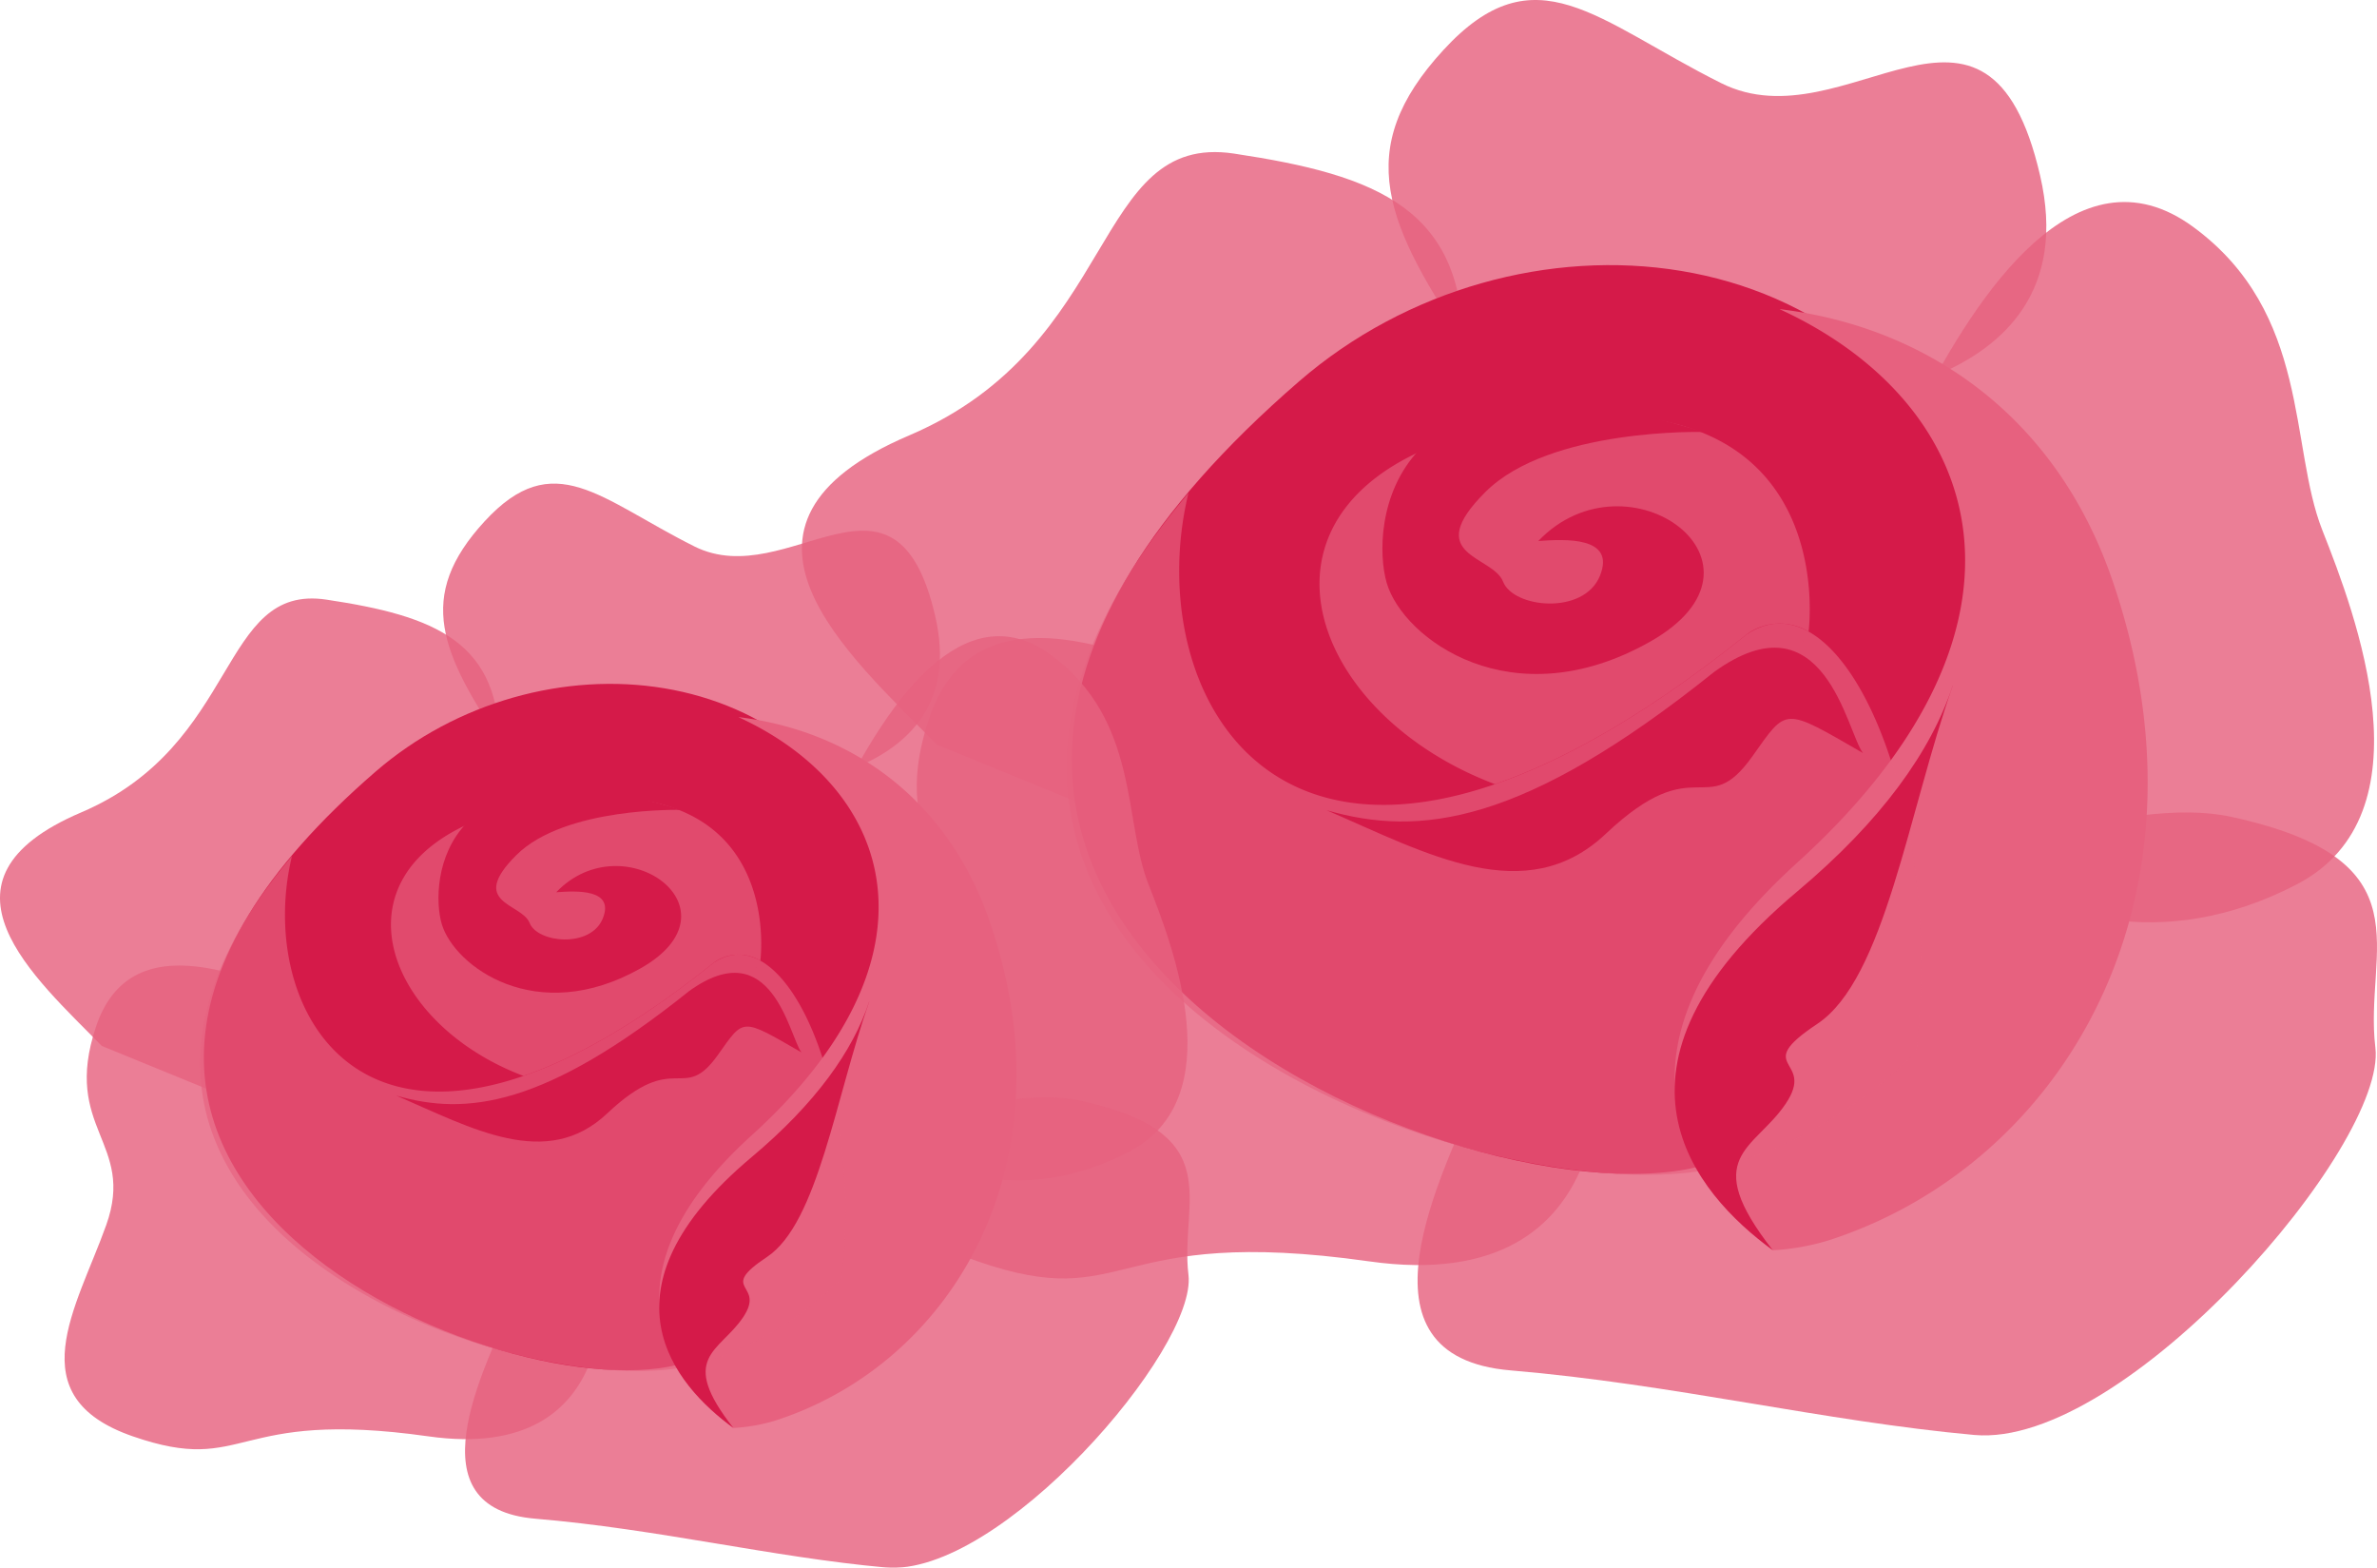  <svg xmlns="http://www.w3.org/2000/svg" viewBox="0 0 532.65 351.294">
   <g data-name="图层 2">
    <g data-name="图层 1">
     <g style="opacity:0.82">
      <path d="M285.743,161.189c-33.758-17.537-67.515-30.25-77.6,0s11.837,34.195,3.069,58.746-26.3,50.855,7.891,62.692,28.935-8.33,87.681,0,51.293-48.663,51.293-48.663" style="fill:#e7617f">
      </path>
     </g>
     <g style="opacity:0.82">
      <path d="M209.9,166.813c-19.729-20.166-53.486-49.1-6.138-69.268s40.772-67.953,72.775-63.13,52.17,12.275,51.293,45.156-60.061,110.916-60.061,110.916Z" style="fill:#e7617f">
      </path>
     </g>
     <g style="opacity:0.82">
      <path d="M329.583,78.694c-19.29-28.5-26.688-45.156-6.11-67.514S357.641,4.6,385.7,18.632s59.623-30.469,71.46,20.715-55.678,51.184-55.678,51.184Z" style="fill:#e7617f">
      </path>
     </g>
     <g style="opacity:0.82">
      <path d="M430.526,90.3C442.8,66.625,465.16,31.553,491.464,50.842s21.482,49.1,28.935,67.953,24.551,63.569-5.7,79.351-57.431,7.015-70.583-5.26S430.526,90.3,430.526,90.3Z" style="fill:#e7617f">
      </path>
     </g>
     <g style="opacity:0.82">
      <path d="M332.794,240.858c-10.522,23.235-30.688,63.13,5.7,66.2s70.145,11.4,103.9,14.467,92.537-64.884,89.89-86.8,12.259-42.087-32.459-51.732S332.794,240.858,332.794,240.858Z" style="fill:#e7617f">
      </path>
     </g>
     <path d="M291.14,85.42c47.921-41.454,129.371-35.4,152.97,32.869s-10.114,126-61.1,142.436S153.761,204.256,291.14,85.42Z" style="fill:#d51a49">
     </path>
     <path d="M473.267,129.768C460.4,92.551,431,73.136,398.764,69.264c46.358,21.32,62.315,71.128,3.92,124.073-47.08,42.685-22.937,73.013-5.419,86.8a52.829,52.829,0,0,0,12.433-2.191C462.745,260.851,497.817,200.79,473.267,129.768Z" style="fill:#e7617f">
     </path>
     <g style="opacity:0.66">
      <path d="M391.256,142.263c-100.112,80.225-136.561,16.1-124.939-31.791-91.61,108.336,73.17,166.043,122.451,150.16a100.9,100.9,0,0,0,40.627-25C435.931,180.645,412.937,127.314,391.256,142.263Z" style="fill:#e7617f">
      </path>
     </g>
     <g style="opacity:0.67">
      <path d="M334.973,175.7c15.878-5.46,34.579-16.049,56.283-33.441a12.48,12.48,0,0,1,14.016-.743c.01-.074,7.923-58.2-63.414-47.043C274.188,105.058,288.822,158.247,334.973,175.7Z" style="fill:#e7617f">
      </path>
     </g>
     <path d="M437.578,153.661l-.026,0c-4.766,14.531-15.854,30.173-34.868,46.131-47.08,39.51-22.937,67.582-5.419,80.347-16.543-21.1-4.171-22.421,2.843-32.769s-8-7.912,7.124-17.956S427.618,181.938,437.578,153.661Z" style="fill:#d51a49">
     </path>
     <path d="M381.772,96.794c-71.262-22.358-74.718,21.373-71.016,33.867S338.79,161.24,369.7,143.813s-4.932-43.541-24.989-22.592c5.919-.424,17.427-1.082,13.81,7.8s-19.4,7.234-21.7,1.315-18.413-5.71-3.946-20.117S381.772,96.794,381.772,96.794Z" style="fill:#d51a49">
     </path>
     <path d="M287.323,177.213l-.02.01.1.042C287.373,177.249,287.349,177.229,287.323,177.213Z" style="fill:#d51a49">
     </path>
     <path d="M392.688,169.461c7.842-11.028,6.8-11.086,24.77-.735-3.617-4.713-8.659-35.944-33.319-18.188-42.916,34.391-66.132,37.015-86.878,31,22.418,9.69,44.616,22.238,62.547,5.311C380.358,167.453,382.166,184.257,392.688,169.461Z" style="fill:#d51a49">
     </path>
     <path d="M404.246,143.7c-.228-.09-.459-.136-.688-.213.215.073.376.112.605.194C404.193,143.692,404.215,143.69,404.246,143.7Z" style="fill:#d51a49">
     </path>
     <g style="opacity:0.82">
      <path d="M80.1,230.112c-25.5-13.245-50.995-22.848-58.611,0s8.941,25.829,2.318,44.373S3.94,312.9,29.768,321.837s21.855-6.291,66.228,0,38.743-36.756,38.743-36.756" style="fill:#e7617f">
      </path>
     </g>
     <g style="opacity:0.82">
      <path d="M22.814,234.361c-14.9-15.233-40.4-37.088-4.636-52.32s30.8-51.326,54.969-47.684,39.406,9.272,38.743,34.107-45.365,83.778-45.365,83.778Z" style="fill:#e7617f">
      </path>
     </g>
     <g style="opacity:0.82">
      <path d="M113.215,167.8c-14.57-21.524-20.158-34.107-4.615-50.995s25.808-4.967,47,5.629,45.034-23.014,53.975,15.646-42.055,38.661-42.055,38.661Z" style="fill:#e7617f">
      </path>
     </g>
     <g style="opacity:0.82">
      <path d="M189.46,176.568c9.271-17.882,26.159-44.373,46.028-29.8s16.225,37.088,21.855,51.327,18.544,48.014-4.305,59.935-43.379,5.3-53.313-3.973S189.46,176.568,189.46,176.568Z" style="fill:#e7617f">
      </path>
     </g>
     <g style="opacity:0.82">
      <path d="M115.64,290.288c-7.947,17.551-23.179,47.684,4.3,50s52.982,8.61,78.48,10.928,69.895-49.009,67.895-65.566,9.26-31.789-24.516-39.074S115.64,290.288,115.64,290.288Z" style="fill:#e7617f">
      </path>
     </g>
     <path d="M84.178,172.882c36.2-31.31,97.717-26.737,115.542,24.827s-7.639,95.172-46.153,107.585S-19.588,262.642,84.178,172.882Z" style="fill:#d51a49">
     </path>
     <path d="M221.743,206.38c-9.718-28.111-31.923-42.776-56.274-45.7,35.015,16.1,47.068,53.725,2.961,93.716-35.561,32.241-17.325,55.148-4.093,65.565a39.951,39.951,0,0,0,9.391-1.656C213.8,305.39,240.286,260.024,221.743,206.38Z" style="fill:#e7617f">
     </path>
     <g style="opacity:0.66">
      <path d="M159.8,215.817c-75.617,60.6-103.148,12.162-94.369-24.012-69.2,81.829,55.267,125.416,92.489,113.419a76.208,76.208,0,0,0,30.688-18.884C193.542,244.808,176.174,204.526,159.8,215.817Z" style="fill:#e7617f">
      </path>
     </g>
     <g style="opacity:0.67">
      <path d="M117.286,241.076c11.993-4.124,26.119-12.122,42.512-25.259a9.427,9.427,0,0,1,10.586-.561c.008-.056,5.985-43.959-47.9-35.533C71.374,187.716,82.427,227.89,117.286,241.076Z" style="fill:#e7617f">
      </path>
     </g>
     <path d="M194.786,224.427h-.02c-3.6,10.976-11.974,22.791-26.336,34.844-35.561,29.843-17.325,51.046-4.093,60.688-12.5-15.939-3.151-16.935,2.147-24.751s-6.043-5.977,5.381-13.563S187.263,245.785,194.786,224.427Z" style="fill:#d51a49">
     </path>
     <path d="M152.635,181.474c-53.827-16.888-56.437,16.143-53.641,25.58s21.175,23.1,44.52,9.934-3.725-32.887-18.875-17.064c4.471-.32,13.163-.817,10.431,5.888s-14.653,5.464-16.391.994-13.908-4.313-2.981-15.2S152.635,181.474,152.635,181.474Z" style="fill:#d51a49">
     </path>
     <path d="M81.3,242.216l-.016.007.074.032C81.333,242.243,81.315,242.228,81.3,242.216Z" style="fill:#d51a49">
     </path>
     <path d="M160.88,236.36c5.923-8.329,5.132-8.373,18.709-.555-2.732-3.559-6.54-27.149-25.167-13.738-32.415,25.977-49.951,27.959-65.621,23.418,16.933,7.319,33.7,16.8,47.243,4.012C151.566,234.844,152.932,247.536,160.88,236.36Z" style="fill:#d51a49">
     </path>
     <path d="M169.609,216.9c-.172-.068-.346-.1-.519-.161.162.055.284.084.457.146C169.57,216.9,169.586,216.9,169.609,216.9Z" style="fill:#d51a49">
     </path>
    </g>
   </g>
  </svg>
